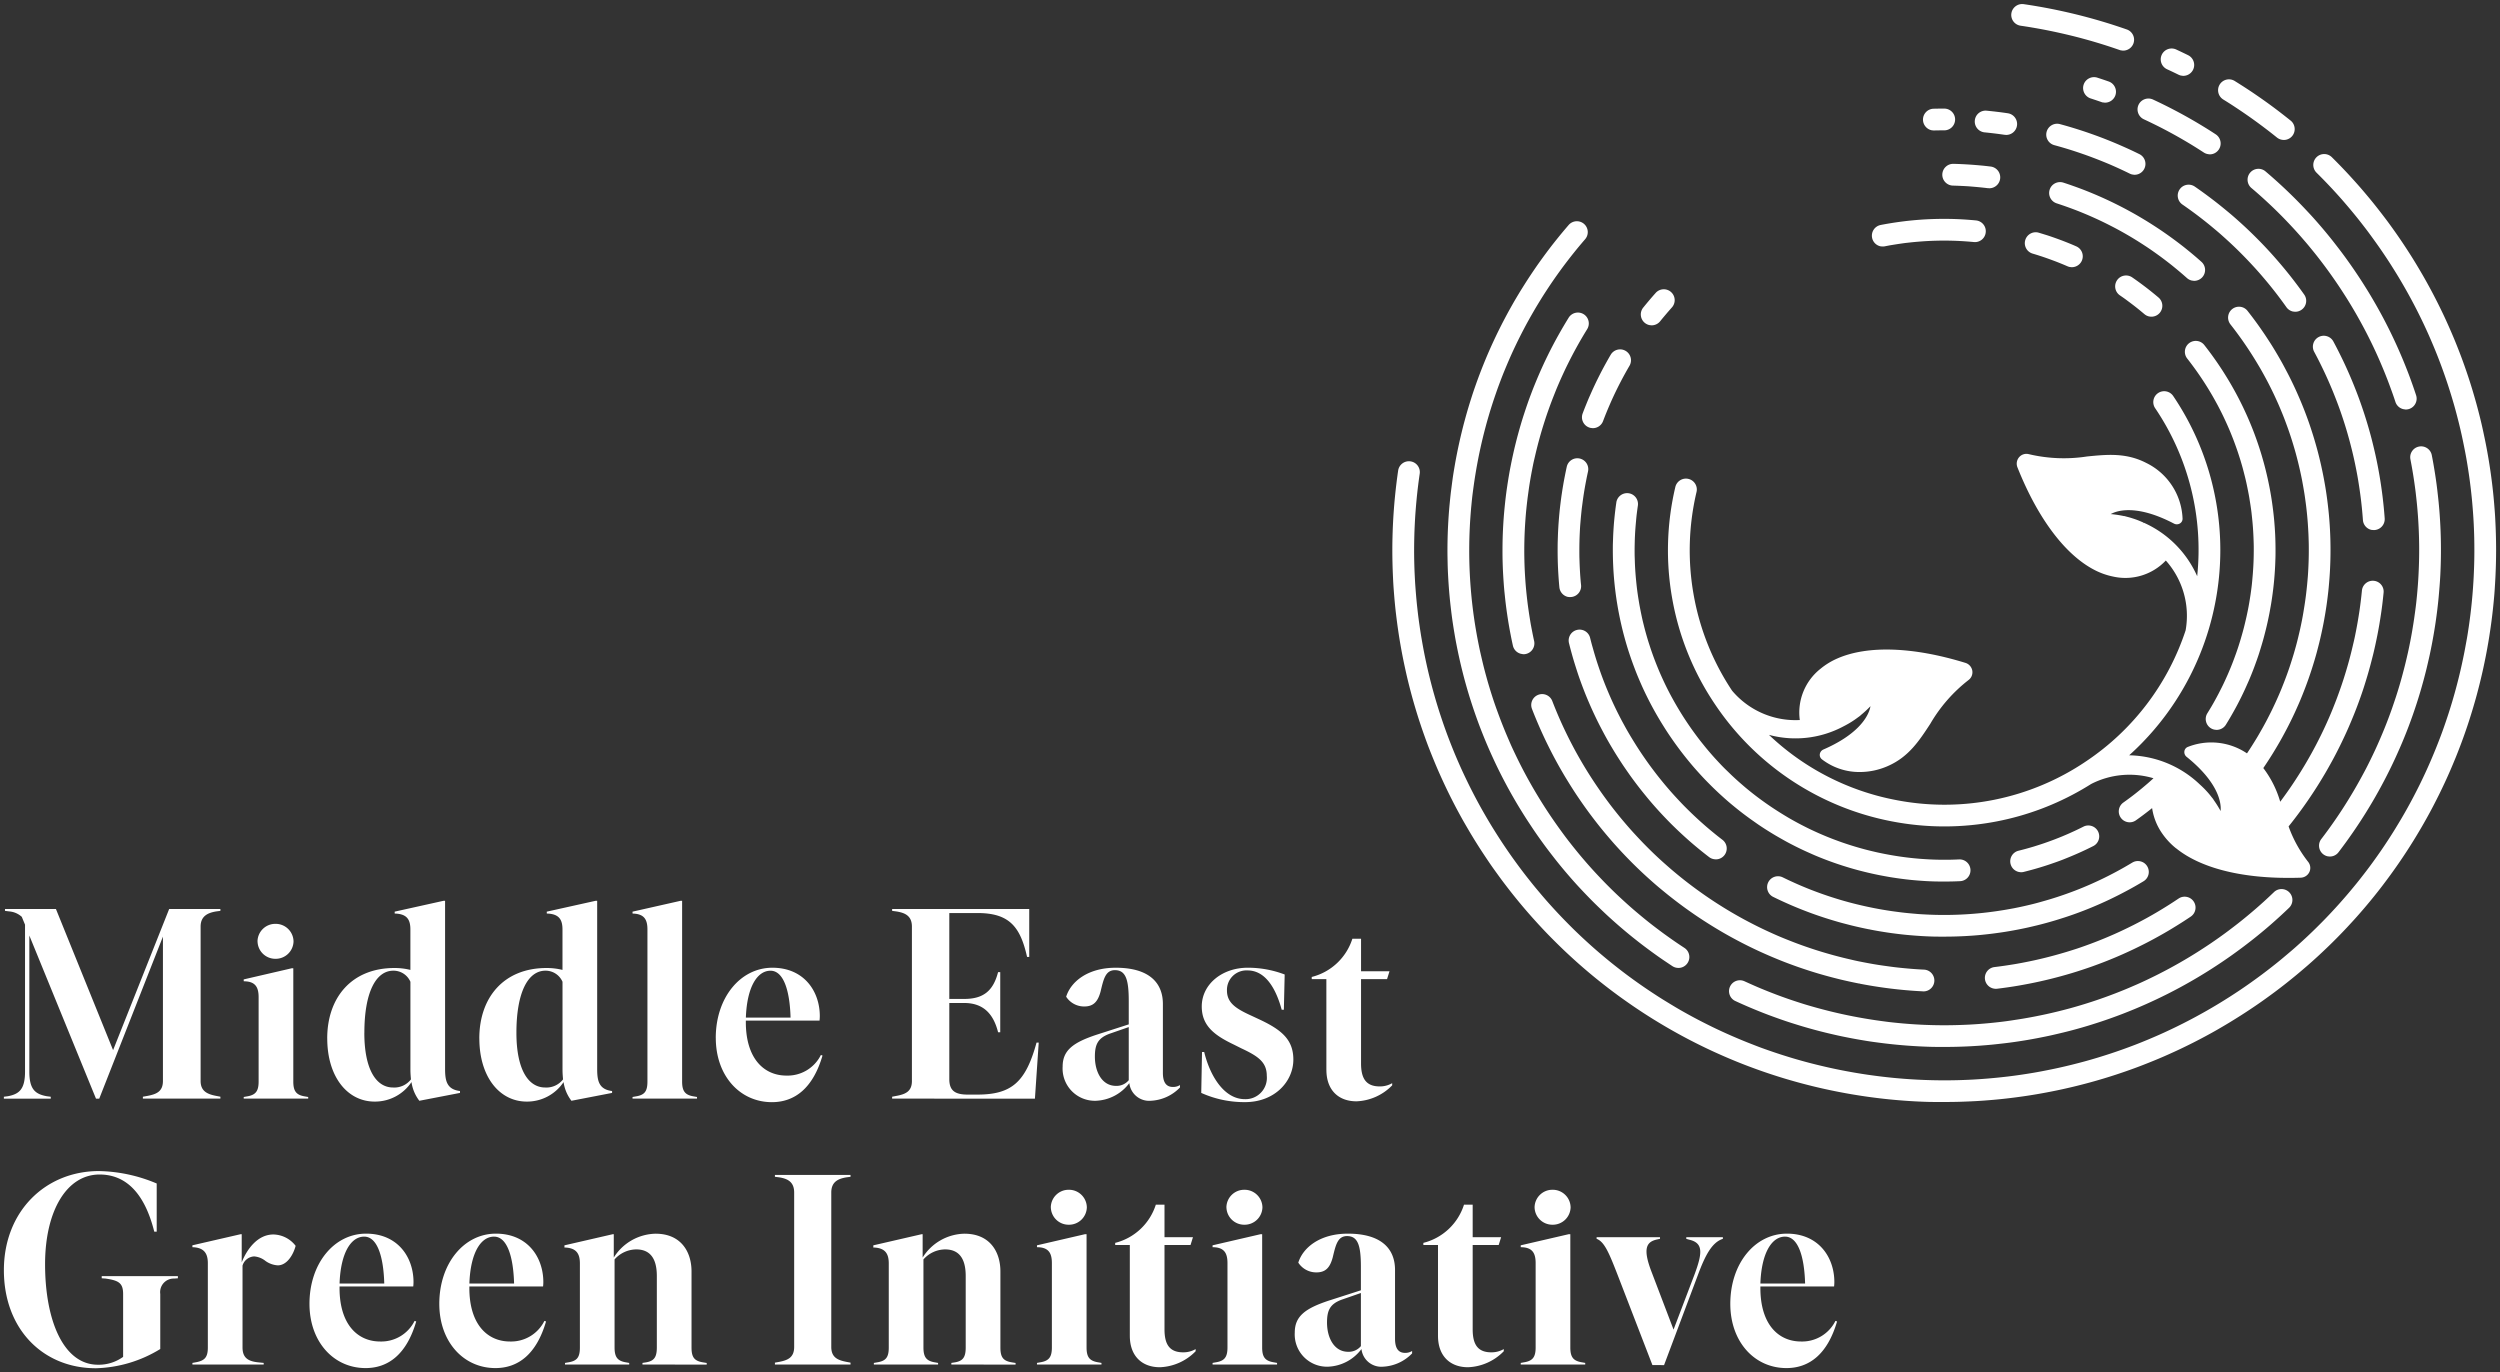 <svg xmlns="http://www.w3.org/2000/svg" width="321.657" height="176.552" viewBox="0 0 321.657 176.552">
  <rect x="0" y="0" width="321.657" height="176.552" fill="#333333" stroke="none"/>
  <path id="Path_20513" data-name="Path 20513" d="M-3159.344-539.244c0-7.6,5.37-12.76,12.237-12.76a19.957,19.957,0,0,1,7.425,1.6v6.2h-.313c-1.36-5.439-4.01-7.356-7.042-7.356-4.219,0-7.007,4.671-7.007,11.539,0,7.25,2.371,12.934,6.8,12.934a5.357,5.357,0,0,0,3.241-1.01v-8.089c0-1.43-.591-1.743-2.266-1.987l-.488-.034v-.279h9.8v.279l-.488.034a1.747,1.747,0,0,0-1.779,1.987v7.078a16.656,16.656,0,0,1-8.263,2.475C-3154.324-526.624-3159.344-531.68-3159.344-539.244Zm222.126,4.323c0-5.195,3.172-9.031,7.287-9.031,4.044,0,6.1,3,6.1,6.242a5.091,5.091,0,0,1-.035.557h-9.482v.211c0,4.636,2.3,6.867,5.23,6.867a4.787,4.787,0,0,0,4.427-2.651l.209.071c-1.219,4.183-3.555,6-6.518,6C-2934.114-526.659-2937.218-530.041-2937.218-534.921Zm3.87-2.615h5.753c-.1-3.59-.941-6.031-2.58-6.031C-2931.882-543.568-2933.208-541.475-2933.348-537.537Zm-169.974,2.615c0-5.195,3.172-9.031,7.285-9.031,4.045,0,6.1,3,6.1,6.242a5.091,5.091,0,0,1-.035.557h-9.483v.211c0,4.636,2.3,6.867,5.23,6.867a4.786,4.786,0,0,0,4.427-2.651l.21.071c-1.22,4.183-3.557,6-6.52,6C-3100.219-526.659-3103.322-530.041-3103.322-534.921Zm3.869-2.615h5.753c-.1-3.59-.942-6.031-2.579-6.031C-3097.988-543.568-3099.313-541.475-3099.452-537.537Zm-20.573,2.615c0-5.195,3.173-9.031,7.286-9.031,4.045,0,6.1,3,6.1,6.242a5.126,5.126,0,0,1-.035.557h-9.482v.211c0,4.636,2.3,6.867,5.229,6.867a4.786,4.786,0,0,0,4.427-2.651l.209.071c-1.219,4.183-3.555,6-6.519,6C-3116.922-526.659-3120.026-530.041-3120.026-534.921Zm3.871-2.615h5.751c-.1-3.59-.941-6.031-2.58-6.031C-3114.691-543.568-3116.016-541.475-3116.155-537.537Zm141.328,6.728v-11.679h-1.883v-.278a7.366,7.366,0,0,0,5.229-4.916h1.116v4.184h3.661l-.315,1.01h-3.346v10.842c0,1.918.627,2.964,2.4,2.964a3.157,3.157,0,0,0,1.6-.418v.278a6.761,6.761,0,0,1-4.6,2.057C-2973.258-526.765-2974.827-528.193-2974.827-530.808Zm-39.651,0v-11.679h-1.883v-.278a7.364,7.364,0,0,0,5.229-4.916h1.116v4.184h3.662l-.315,1.01h-3.347v10.842c0,1.918.628,2.964,2.406,2.964a3.154,3.154,0,0,0,1.6-.418v.278a6.762,6.762,0,0,1-4.6,2.057C-3012.907-526.765-3014.477-528.193-3014.477-530.808Zm29.8,1.709a5.634,5.634,0,0,1-4.323,2.266,4.152,4.152,0,0,1-4.255-4.393c0-2.092,1.327-3.1,4.394-4.114l4.114-1.324v-3c0-2.685-.348-3.974-1.778-3.974-1.22,0-1.463,1.15-1.849,2.754-.349,1.29-.905,1.918-2.091,1.918a2.746,2.746,0,0,1-2.336-1.255c.593-1.917,2.754-3.73,6.38-3.73,4.149,0,6.067,1.813,6.067,4.673v8.854c0,1.046.312,1.813,1.289,1.813a1.656,1.656,0,0,0,.907-.244v.313a5.579,5.579,0,0,1-3.766,1.709A2.563,2.563,0,0,1-2984.673-529.1Zm-2.475-6.38c-1.571.558-1.953,1.4-1.953,2.965,0,1.95.907,3.764,2.72,3.764a2.031,2.031,0,0,0,1.638-.732v-6.833Zm39.913,8.437-4.427-11.47c-1.15-2.963-1.743-4.393-2.754-4.775v-.21h8.159v.21l-.455.1c-1.29.314-1.777,1.15-.662,4.08l2.858,7.5,2.72-7.147c1.011-2.754,1.115-4.009-.733-4.428l-.348-.1v-.21h4.706v.21c-1.429.452-2.3,2.2-3.207,4.636l-4.359,11.609Zm-16.942-.069v-.209l.384-.07c1.116-.175,1.534-.626,1.534-1.917V-540.15c0-1.255-.383-2.057-1.918-2.057v-.244l6.171-1.43h.209v14.574c0,1.291.418,1.742,1.535,1.917l.383.07v.209Zm-39.648,0v-.209l.383-.07c1.116-.175,1.534-.626,1.534-1.917V-540.15c0-1.255-.383-2.057-1.918-2.057v-.244l6.171-1.43h.209v14.574c0,1.291.418,1.742,1.534,1.917l.383.07v.209Zm-22.594,0v-.209l.384-.07c1.116-.175,1.534-.626,1.534-1.917V-540.15c0-1.255-.383-2.057-1.918-2.057v-.244l6.171-1.43h.209v14.574c0,1.291.418,1.742,1.535,1.917l.383.07v.209Zm-11.016,0v-.209l.454-.07c1.01-.175,1.393-.626,1.393-1.917v-9.2c0-2.162-.8-3.417-2.649-3.417a3.77,3.77,0,0,0-2.789,1.29v11.331c0,1.291.419,1.742,1.5,1.917l.383.07v.209h-8.263v-.209l.385-.07c1.15-.175,1.533-.626,1.533-1.917v-10.808c0-1.22-.418-2.021-1.986-2.057v-.279l6.206-1.43h.139v3a6.5,6.5,0,0,1,5.368-3.068c3.347,0,4.637,2.407,4.637,4.846v9.8c0,1.291.385,1.742,1.535,1.917l.417.07v.209Zm-22.7,0v-.244l.558-.1c1.046-.209,1.918-.523,1.918-1.918v-19.871c0-1.395-.872-1.778-1.918-1.952l-.558-.07v-.244h9.727v.244l-.524.07c-1.046.174-1.952.557-1.952,1.952v19.871c0,1.4.906,1.709,1.952,1.918l.524.1v.244Zm-17.042,0v-.209l.454-.07c1.012-.175,1.394-.626,1.394-1.917v-9.2c0-2.162-.8-3.417-2.649-3.417a3.767,3.767,0,0,0-2.789,1.29v11.331c0,1.291.419,1.742,1.5,1.917l.384.07v.209h-8.262v-.209l.384-.07c1.15-.175,1.533-.626,1.533-1.917v-10.808c0-1.22-.418-2.021-1.987-2.057v-.279l6.206-1.43h.14v3a6.506,6.506,0,0,1,5.369-3.068c3.345,0,4.635,2.407,4.635,4.846v9.8c0,1.291.384,1.742,1.533,1.917l.42.07v.209Zm-57.905,0v-.209l.384-.07c1.185-.209,1.6-.627,1.6-1.918v-10.842c0-1.22-.453-2.021-1.987-2.057v-.245l6.206-1.429h.139v3.626c.628-1.6,1.987-3.59,4.079-3.59a3.7,3.7,0,0,1,2.859,1.463c-.279,1.081-1.081,2.51-2.3,2.51a3.05,3.05,0,0,1-1.568-.557,2.666,2.666,0,0,0-1.465-.593,1.647,1.647,0,0,0-1.5,1.184v10.529c0,1.291.663,1.778,2.022,1.918l.7.07v.209Zm172.686-20.22a2.291,2.291,0,0,1,2.3-2.266,2.3,2.3,0,0,1,2.336,2.266,2.294,2.294,0,0,1-2.336,2.231A2.285,2.285,0,0,1-2962.4-547.332Zm-39.65,0a2.292,2.292,0,0,1,2.3-2.266,2.3,2.3,0,0,1,2.336,2.266,2.294,2.294,0,0,1-2.336,2.231A2.286,2.286,0,0,1-3002.047-547.332Zm-22.593,0a2.291,2.291,0,0,1,2.3-2.266,2.3,2.3,0,0,1,2.336,2.266,2.294,2.294,0,0,1-2.336,2.231A2.285,2.285,0,0,1-3024.64-547.332Zm19.355-14.726.1-5.265h.28c.733,3.034,2.545,6.067,5.229,6.067a2.739,2.739,0,0,0,2.824-3c0-1.744-1.08-2.511-3.242-3.523l-.977-.488c-2.474-1.185-4.148-2.4-4.148-4.915,0-2.825,2.58-4.986,5.927-4.986a13.357,13.357,0,0,1,4.742.872l-.105,4.532h-.278c-.662-2.441-1.953-5.055-4.393-5.055a2.508,2.508,0,0,0-2.65,2.579c0,1.6,1.15,2.336,3.137,3.242l1.046.488c2.824,1.326,4.359,2.581,4.359,5.161,0,2.824-2.406,5.474-6.206,5.474A13.47,13.47,0,0,1-3005.285-562.058Zm-62.464-7.077c0-5.195,3.173-9.031,7.287-9.031,4.044,0,6.1,3,6.1,6.241a5.234,5.234,0,0,1-.034.558h-9.483v.21c0,4.637,2.3,6.868,5.23,6.868a4.786,4.786,0,0,0,4.427-2.651l.209.071c-1.219,4.182-3.556,6-6.519,6C-3064.645-560.873-3067.748-564.254-3067.748-569.135Zm3.87-2.615h5.753c-.1-3.591-.941-6.031-2.58-6.031C-3062.414-577.781-3063.739-575.69-3063.878-571.75Zm152.451,10.855c-.568-.013-1.146-.035-1.718-.063s-1.138-.064-1.7-.105-1.141-.09-1.708-.146-1.132-.117-1.7-.187-1.137-.146-1.69-.227-1.124-.172-1.687-.267-1.121-.2-1.683-.309-1.118-.225-1.668-.346-1.119-.252-1.671-.389-1.11-.279-1.656-.428-1.1-.305-1.654-.469-1.088-.331-1.628-.506-1.089-.36-1.612-.543-1.08-.386-1.622-.59-1.067-.41-1.588-.622-1.059-.436-1.572-.661-1.051-.464-1.561-.7-1.036-.488-1.542-.738-1.028-.514-1.53-.777-1.01-.537-1.509-.814-.995-.559-1.487-.848-.985-.586-1.462-.881-.969-.608-1.445-.919c-.5-.328-1-.661-1.477-.992s-.971-.678-1.448-1.024-.961-.707-1.427-1.064-.941-.731-1.393-1.094-.919-.749-1.367-1.13-.9-.771-1.342-1.168-.883-.8-1.31-1.2-.856-.815-1.28-1.234-.845-.843-1.244-1.257-.821-.864-1.219-1.3-.794-.878-1.181-1.322-.774-.9-1.149-1.354-.749-.916-1.116-1.384-.728-.938-1.074-1.4-.7-.956-1.05-1.442-.677-.967-1-1.45-.654-.984-.97-1.48-.63-1-.936-1.508-.6-1.015-.9-1.533-.582-1.037-.86-1.55-.554-1.047-.823-1.579-.526-1.057-.779-1.591-.5-1.074-.74-1.609-.474-1.087-.7-1.634-.448-1.1-.66-1.643-.418-1.112-.617-1.669-.393-1.126-.576-1.679-.363-1.129-.532-1.693-.333-1.131-.491-1.709-.305-1.145-.447-1.717-.276-1.156-.4-1.723-.249-1.157-.363-1.745c-.109-.559-.212-1.128-.308-1.687s-.184-1.131-.265-1.689-.156-1.129-.226-1.7-.131-1.132-.184-1.688c-.056-.577-.1-1.152-.143-1.707s-.076-1.14-.1-1.707-.047-1.147-.06-1.711-.021-1.144-.021-1.712.008-1.136.023-1.714.036-1.143.063-1.707.064-1.145.105-1.714.09-1.136.146-1.7.117-1.132.186-1.7.144-1.131.227-1.691a1.4,1.4,0,0,1,1.589-1.183,1.392,1.392,0,0,1,.922.549,1.4,1.4,0,0,1,.263,1.039c-.079.538-.153,1.084-.219,1.625s-.126,1.092-.178,1.63-.1,1.091-.14,1.633-.074,1.1-.1,1.643-.048,1.1-.061,1.641-.021,1.11-.022,1.647.006,1.1.019,1.644.032,1.094.06,1.642.058,1.1.1,1.642.084,1.084.138,1.64c.051.534.112,1.078.176,1.62s.14,1.1.218,1.634.163,1.084.256,1.623.191,1.085.294,1.622c.11.565.228,1.13.348,1.677s.25,1.1.387,1.655.28,1.106.429,1.649.311,1.109.472,1.643.334,1.088.512,1.625.36,1.076.552,1.614.391,1.074.594,1.6.415,1.055.631,1.579.445,1.052.674,1.569.466,1.032.711,1.544.494,1.028.749,1.529.524,1.021.79,1.516.544,1,.825,1.49.574.992.863,1.471.6.975.9,1.448.617.957.932,1.424.636.934.963,1.394.671.932,1.009,1.386.68.9,1.033,1.346.713.9,1.072,1.329.731.873,1.1,1.3.754.855,1.135,1.271.776.837,1.171,1.247.785.805,1.193,1.211.82.8,1.229,1.183.833.772,1.258,1.152.859.758,1.288,1.12.872.732,1.313,1.086.883.7,1.338,1.051.909.686,1.369,1.021.927.664,1.392.984.936.637,1.419.951c.457.3.924.6,1.389.883s.932.569,1.4.848.952.55,1.427.814.968.529,1.451.782.977.5,1.47.746.984.478,1.48.707.994.453,1.5.671,1,.428,1.51.635,1.013.4,1.525.6,1.044.388,1.559.568,1.023.351,1.547.52,1.045.331,1.563.486,1.066.309,1.589.451,1.06.281,1.592.41,1.07.256,1.605.374c1.058.233,2.142.445,3.22.629.54.092,1.085.179,1.621.257s1.078.15,1.623.217,1.1.128,1.635.181,1.1.1,1.641.14,1.1.074,1.637.1,1.1.048,1.651.061c.563.014,1.14.023,1.717.021.528,0,1.054-.006,1.566-.018.537-.013,1.087-.033,1.636-.059s1.092-.059,1.642-.1c.535-.039,1.083-.085,1.632-.138s1.1-.112,1.637-.176,1.094-.139,1.635-.218,1.077-.163,1.616-.254,1.089-.193,1.623-.3c.556-.107,1.119-.224,1.67-.346s1.11-.252,1.661-.389,1.108-.281,1.651-.428,1.1-.31,1.64-.472,1.087-.336,1.624-.511,1.084-.364,1.616-.553,1.069-.389,1.594-.59,1.063-.418,1.583-.635,1.052-.444,1.568-.672,1.039-.471,1.553-.715,1.027-.495,1.527-.749,1.011-.519,1.51-.788,1.008-.551,1.494-.827.979-.567,1.466-.86.979-.6,1.451-.9.955-.617,1.424-.932.944-.645,1.4-.97.919-.661,1.374-1,.913-.692,1.357-1.041.885-.7,1.322-1.067.873-.732,1.3-1.1.856-.756,1.274-1.138.829-.769,1.239-1.164.817-.8,1.214-1.2.8-.819,1.182-1.228.775-.834,1.151-1.257.75-.85,1.117-1.283.74-.883,1.094-1.321.7-.886,1.05-1.338.686-.906,1.021-1.367.662-.925.986-1.393.641-.943.949-1.417.6-.926.882-1.389.575-.94.849-1.408.551-.951.814-1.427.523-.958.776-1.441.508-.987.748-1.471.48-.989.71-1.486.456-1,.672-1.5.431-1.01.636-1.516.406-1.018.6-1.526.381-1.025.56-1.539.361-1.051.528-1.569.326-1.028.482-1.554.307-1.055.45-1.586.281-1.062.411-1.593.255-1.063.372-1.6.23-1.07.335-1.61.2-1.081.3-1.621.177-1.077.258-1.615.152-1.094.219-1.633.127-1.1.179-1.635.1-1.077.139-1.633.075-1.1.1-1.642.047-1.088.061-1.636.021-1.1.021-1.646-.006-1.107-.018-1.645-.033-1.107-.059-1.648-.059-1.094-.1-1.64-.085-1.093-.138-1.641c-.051-.521-.11-1.066-.177-1.618s-.138-1.094-.218-1.634-.164-1.084-.256-1.625-.193-1.094-.3-1.624c-.11-.562-.227-1.125-.346-1.672s-.253-1.114-.388-1.66-.28-1.1-.428-1.647-.309-1.1-.472-1.639-.335-1.087-.511-1.625-.364-1.083-.554-1.618-.388-1.065-.593-1.6-.418-1.068-.635-1.587-.442-1.047-.67-1.563-.466-1.031-.708-1.542-.493-1.021-.748-1.526-.524-1.018-.791-1.516-.551-1.008-.828-1.494-.575-.994-.864-1.473-.6-.973-.9-1.449-.616-.953-.931-1.421-.642-.941-.97-1.4-.661-.92-1-1.379-.684-.9-1.034-1.349-.71-.892-1.071-1.328-.733-.875-1.1-1.3-.756-.858-1.135-1.273-.78-.84-1.171-1.247-.787-.806-1.194-1.209a1.4,1.4,0,0,1-.012-1.981,1.4,1.4,0,0,1,1.981-.012c.424.418.841.842,1.243,1.259s.818.859,1.219,1.3.793.877,1.183,1.324.769.9,1.147,1.353.75.918,1.114,1.382.727.935,1.077,1.4.708.96,1.044,1.434.68.971,1.008,1.459.653.985.969,1.479.631,1,.935,1.508.606,1.016.9,1.533.578,1.03.861,1.556.555,1.049.823,1.579.528,1.061.78,1.589.5,1.072.737,1.606.474,1.085.7,1.627.446,1.1.661,1.652.42,1.112.616,1.661.393,1.125.578,1.685.364,1.13.532,1.693.334,1.137.49,1.707.305,1.144.447,1.714.276,1.15.4,1.729.248,1.156.361,1.74c.108.552.211,1.121.308,1.691s.185,1.13.267,1.691.156,1.134.226,1.7.131,1.143.183,1.686c.055.57.1,1.146.144,1.707s.075,1.143.1,1.708.049,1.139.06,1.715c.014.561.021,1.138.021,1.714s-.009,1.144-.023,1.713-.036,1.145-.063,1.7-.063,1.136-.1,1.709-.091,1.151-.146,1.7c-.055.563-.118,1.136-.187,1.7s-.145,1.131-.229,1.7-.17,1.126-.265,1.681-.2,1.13-.309,1.687-.228,1.127-.348,1.676-.253,1.115-.387,1.662-.28,1.11-.427,1.659-.309,1.108-.47,1.651-.332,1.092-.5,1.618-.359,1.088-.549,1.632-.384,1.076-.583,1.6-.409,1.066-.623,1.592-.437,1.057-.662,1.578-.462,1.046-.7,1.562-.488,1.037-.74,1.547-.51,1.018-.777,1.531-.535,1.01-.808,1.5-.561,1-.848,1.485-.581.979-.883,1.467-.607.966-.918,1.444c-.322.494-.655.99-.99,1.474s-.68.977-1.026,1.451-.706.958-1.061,1.424-.728.939-1.094,1.393-.75.92-1.138,1.376-.774.9-1.164,1.337-.8.879-1.2,1.308-.814.857-1.232,1.28-.837.839-1.264,1.247-.861.82-1.291,1.213-.881.8-1.327,1.184-.9.773-1.352,1.147-.92.752-1.376,1.112-.938.728-1.413,1.084-.954.7-1.43,1.041-.969.678-1.46,1.008-.986.655-1.481.97-1,.629-1.509.938-1.022.608-1.528.9-1.026.577-1.554.861-1.049.555-1.571.819-1.058.526-1.59.78-1.08.5-1.62.743-1.084.474-1.631.7-1.1.446-1.649.66-1.107.419-1.66.616-1.119.391-1.684.577-1.128.363-1.69.532-1.134.333-1.707.49-1.143.305-1.718.447-1.157.278-1.73.405-1.16.247-1.739.36c-.554.109-1.123.212-1.689.309s-1.128.185-1.683.265-1.135.158-1.7.226-1.134.13-1.705.185-1.142.1-1.7.142c-.574.042-1.148.076-1.711.1s-1.144.049-1.7.062-1.141.019-1.721.019S-2910.87-560.881-2911.427-560.9Zm-186.743-8.17c0-5.3,3.172-9.065,8.646-9.065a8.324,8.324,0,0,1,2.056.245v-5.195c0-1.255-.418-2.022-2.021-2.057v-.245l6.275-1.394h.209v21.614c0,1.534.21,2.65,1.918,2.859v.244l-5.23,1.011a5.105,5.105,0,0,1-1.011-2.406,5.637,5.637,0,0,1-4.742,2.51C-3095.591-560.943-3098.17-564.15-3098.17-569.065Zm4.774-.733c0,4.741,1.534,7.042,3.7,7.042a2.7,2.7,0,0,0,2.3-1.046c-.034-.383-.069-.8-.069-1.255v-11.3a2.369,2.369,0,0,0-2.2-1.429C-3091.929-577.781-3093.4-574.958-3093.4-569.8Zm-24.343.733c0-5.3,3.172-9.065,8.646-9.065a8.32,8.32,0,0,1,2.056.245v-5.195c0-1.255-.418-2.022-2.021-2.057v-.245l6.275-1.394h.209v21.614c0,1.534.209,2.65,1.919,2.859v.244l-5.23,1.011a5.115,5.115,0,0,1-1.011-2.406,5.637,5.637,0,0,1-4.742,2.51C-3115.159-560.943-3117.739-564.15-3117.739-569.065Zm4.775-.733c0,4.741,1.534,7.042,3.7,7.042a2.7,2.7,0,0,0,2.3-1.046c-.035-.383-.07-.8-.07-1.255v-11.3a2.368,2.368,0,0,0-2.2-1.429C-3111.5-577.781-3112.963-574.958-3112.963-569.8Zm123.779,4.776V-576.7h-1.883v-.278a7.366,7.366,0,0,0,5.229-4.916h1.116v4.184h3.661l-.315,1.01h-3.346v10.842c0,1.918.628,2.964,2.406,2.964a3.154,3.154,0,0,0,1.6-.418v.278a6.76,6.76,0,0,1-4.6,2.057C-2987.615-560.978-2989.185-562.406-2989.185-565.022Zm-25.356,1.708a5.633,5.633,0,0,1-4.324,2.266,4.15,4.15,0,0,1-4.252-4.392c0-2.093,1.325-3.1,4.392-4.114l4.114-1.325v-3c0-2.684-.348-3.974-1.777-3.974-1.22,0-1.464,1.15-1.848,2.754-.349,1.289-.907,1.918-2.092,1.918a2.748,2.748,0,0,1-2.336-1.255c.593-1.918,2.754-3.73,6.38-3.73,4.149,0,6.066,1.813,6.066,4.672v8.855c0,1.046.313,1.813,1.291,1.813a1.643,1.643,0,0,0,.905-.245v.314a5.572,5.572,0,0,1-3.765,1.708A2.563,2.563,0,0,1-3014.541-563.314Zm-2.476-6.38c-1.569.559-1.952,1.4-1.952,2.965,0,1.951.907,3.764,2.719,3.764a2.027,2.027,0,0,0,1.639-.732v-6.833Zm-28.039,8.368v-.245l.523-.1c1.116-.21,2.022-.523,2.022-1.917v-19.872c0-1.4-.906-1.778-2.022-1.953l-.523-.069v-.244h17.64v6.171h-.278c-.871-3.905-2.3-5.648-6.38-5.648h-3.626v11.051h1.918c2.44,0,3.73-1.011,4.358-3.452h.278v7.74h-.278c-.627-2.51-2.022-3.766-4.358-3.766h-1.918v9.8c0,1.5.767,1.986,2.371,1.986h1.219c4.428,0,6.241-1.6,7.635-6.693h.28l-.489,7.217Zm-33.4,0v-.21l.383-.068c1.151-.176,1.534-.628,1.534-1.918v-19.559c0-1.255-.383-2.021-1.918-2.056v-.245l6.171-1.393h.209v23.253c0,1.29.418,1.742,1.533,1.918l.384.068v.21Zm-50.026,0v-.21l.383-.068c1.116-.176,1.534-.628,1.534-1.918v-10.842c0-1.256-.383-2.058-1.918-2.058v-.243l6.17-1.43h.21v14.574c0,1.29.418,1.742,1.533,1.918l.384.068v.21Zm-12.975,0v-.244l.558-.1c1.117-.21,2.022-.523,2.022-1.917v-18.581l-8.194,20.847h-.418l-8.576-20.987v17.5c0,2.266.732,2.894,2.231,3.173l.524.069v.244h-6.032v-.244l.523-.069c1.464-.279,2.2-.907,2.2-3.173v-18.895l-.417-1.011a2.72,2.72,0,0,0-1.639-.7l-.523-.069v-.244h6.554l7.356,18.164,7.216-18.164h6.59v.244l-.523.069c-1.08.175-2.022.593-2.022,1.953v19.872c0,1.359.942,1.707,2.022,1.917l.523.1v.244Zm230.207-6.66c-.51-.013-1.03-.032-1.545-.058s-1.022-.057-1.532-.094-1.031-.082-1.538-.131-1.021-.105-1.531-.167-1.023-.131-1.524-.2-1.014-.157-1.519-.242-1.011-.178-1.516-.277-1.01-.2-1.507-.312-1.009-.229-1.5-.35-1-.251-1.491-.385-.992-.275-1.487-.423-.983-.3-1.466-.454-.979-.322-1.453-.49-.966-.344-1.456-.528-.96-.371-1.43-.562-.951-.391-1.417-.594-.946-.417-1.405-.63a1.4,1.4,0,0,1-.681-1.86,1.4,1.4,0,0,1,1.86-.681c.438.2.889.4,1.341.6s.9.383,1.354.568.909.362,1.367.536.936.347,1.392.507.922.315,1.389.467.933.3,1.4.435.951.275,1.422.4.953.252,1.427.368.958.229,1.438.335c.941.208,1.94.4,2.891.564.483.083.974.16,1.455.231s.97.136,1.458.2.978.113,1.463.161.98.089,1.469.125.982.066,1.467.09.987.041,1.477.054c.962.025,1.97.026,2.939,0,.486-.011.979-.029,1.466-.051s.978-.052,1.471-.088c.478-.035.97-.076,1.462-.123s.985-.1,1.467-.158.98-.124,1.463-.2.966-.146,1.451-.229.977-.172,1.455-.265c.5-.1,1-.2,1.5-.311s.994-.225,1.49-.348.992-.251,1.478-.383.985-.277,1.469-.422.973-.3,1.455-.458.972-.326,1.445-.495.958-.349,1.429-.53.951-.373,1.417-.566.941-.4,1.4-.6.931-.42,1.391-.639.918-.443,1.368-.671.907-.465,1.354-.706.9-.491,1.338-.741.879-.509,1.316-.772.876-.536,1.3-.808.857-.554,1.279-.837.847-.579,1.259-.871.826-.593,1.233-.9.819-.62,1.217-.933.795-.634,1.185-.958.785-.657,1.165-.988.767-.675,1.141-1.018.743-.691,1.111-1.043a1.4,1.4,0,0,1,1.98.037,1.4,1.4,0,0,1-.037,1.982c-.383.369-.775.735-1.162,1.09s-.794.717-1.193,1.066-.808.695-1.218,1.033-.827.677-1.241,1-.843.654-1.272.974-.859.634-1.289.94-.873.611-1.317.909-.889.59-1.336.876-.9.566-1.359.843-.92.548-1.377.808-.927.521-1.4.775-.943.5-1.415.738-.953.473-1.431.7-.972.454-1.455.668-.977.427-1.468.63-.984.4-1.481.593-1,.376-1.495.554-1,.351-1.513.518-1.016.327-1.522.48-1.022.3-1.535.441-1.029.275-1.547.4-1.041.249-1.557.365-1.042.221-1.565.323c-.5.1-1.012.191-1.521.279s-1.017.165-1.516.238-1.021.142-1.53.2-1.021.116-1.534.167-1.029.091-1.529.129c-.517.037-1.034.068-1.54.092s-1.025.042-1.533.054c-.479.012-.969.017-1.459.017C-2910.17-567.969-2910.722-567.974-2911.253-567.986Zm-1.2-7.143c-.448-.023-.906-.05-1.362-.084s-.915-.073-1.366-.117-.905-.094-1.361-.15-.91-.116-1.357-.182-.907-.138-1.353-.214-.9-.159-1.35-.247l.017-.154h0l-.03.151c-.443-.086-.89-.179-1.329-.276s-.9-.2-1.338-.31-.891-.226-1.327-.344-.877-.242-1.321-.374-.872-.265-1.3-.405-.87-.286-1.293-.435-.859-.308-1.291-.47-.858-.33-1.271-.5-.843-.347-1.259-.529-.84-.369-1.248-.559-.829-.39-1.232-.589-.819-.41-1.221-.621-.807-.428-1.208-.65-.8-.448-1.189-.678-.789-.469-1.173-.708-.777-.487-1.159-.736c-.4-.261-.8-.527-1.181-.792s-.782-.546-1.161-.822-.765-.563-1.138-.85-.751-.582-1.115-.876-.736-.6-1.094-.9-.716-.617-1.07-.932-.707-.638-1.048-.958-.685-.652-1.022-.984-.674-.675-.993-1.006-.654-.688-.973-1.037-.638-.7-.945-1.057-.618-.719-.92-1.084-.6-.733-.893-1.106-.582-.752-.863-1.126-.567-.77-.841-1.155-.544-.78-.806-1.166-.525-.792-.78-1.193-.5-.8-.75-1.209-.484-.814-.72-1.226-.465-.828-.689-1.244-.444-.839-.656-1.26-.422-.845-.625-1.273-.4-.858-.591-1.286-.378-.867-.559-1.3-.359-.878-.527-1.317a1.39,1.39,0,0,1,.026-1.071,1.394,1.394,0,0,1,.777-.739,1.383,1.383,0,0,1,1.073.027,1.394,1.394,0,0,1,.739.777c.16.415.328.836.5,1.25s.351.833.532,1.24.369.817.562,1.221.392.814.593,1.211.412.8.625,1.2.433.792.655,1.183.455.785.684,1.166.475.775.714,1.15.493.762.744,1.133.506.743.767,1.112.528.735.8,1.1.541.717.821,1.071.564.709.849,1.053.581.691.874,1.029.594.674.9,1.005.613.662.925.986.621.636.944.957.645.63.97.934.659.611,1,.911.678.6,1.017.886.689.577,1.039.859.7.558,1.06.832.719.544,1.083.807.732.526,1.1.78.742.506,1.123.754c.363.238.734.472,1.1.7s.742.454,1.115.673.754.435,1.129.644.768.419,1.149.617.774.4,1.16.59.777.377,1.172.559.788.36,1.184.532.8.342,1.2.5.8.32,1.208.473.823.306,1.227.446.817.281,1.229.414.828.263,1.24.384.843.245,1.256.357.838.221,1.262.326.845.2,1.272.3.844.181,1.264.263.868.164,1.3.238.858.141,1.288.2.859.122,1.289.175.869.1,1.3.141.866.08,1.3.112.868.059,1.3.079a1.389,1.389,0,0,1,.969.458,1.4,1.4,0,0,1,.362,1.01,1.394,1.394,0,0,1-.459.969,1.386,1.386,0,0,1-.939.363Zm9.122-.356a1.4,1.4,0,0,1-1.121-1.207,1.4,1.4,0,0,1,1.222-1.559c.428-.052.863-.11,1.292-.172s.861-.13,1.285-.2.861-.152,1.286-.235c.443-.086.888-.178,1.323-.274s.878-.2,1.317-.309.873-.221,1.306-.34.867-.243,1.3-.372.859-.265,1.285-.4.856-.287,1.275-.437.847-.308,1.263-.469.843-.331,1.25-.5.829-.35,1.239-.531.823-.373,1.227-.565.81-.391,1.21-.592.8-.413,1.2-.625.792-.432,1.183-.654.779-.451,1.163-.684.777-.475,1.152-.715.759-.49,1.134-.742a1.38,1.38,0,0,1,1.05-.212,1.384,1.384,0,0,1,.894.593,1.39,1.39,0,0,1,.212,1.05,1.387,1.387,0,0,1-.593.894c-.392.265-.793.527-1.191.78s-.8.5-1.21.751-.818.488-1.225.719-.83.466-1.244.689-.838.445-1.259.656-.848.423-1.272.624-.859.4-1.292.594-.869.38-1.3.559-.872.356-1.316.526-.887.334-1.328.493-.9.312-1.344.459-.9.292-1.354.427-.909.268-1.365.391-.915.245-1.373.358-.928.222-1.386.324-.924.2-1.392.289c-.445.086-.9.169-1.351.247s-.9.147-1.351.212-.91.126-1.359.18a1.377,1.377,0,0,1-.173.011A1.38,1.38,0,0,1-2903.327-575.485Zm-40.827-2.68h0a1.443,1.443,0,0,1-.5-.2c-.451-.3-.9-.6-1.329-.892s-.876-.613-1.3-.922-.863-.636-1.284-.957-.844-.656-1.254-.985-.828-.676-1.23-1.017-.806-.693-1.206-1.05-.8-.719-1.178-1.079-.77-.733-1.15-1.106-.758-.759-1.12-1.135-.737-.774-1.1-1.167-.714-.791-1.062-1.19-.694-.807-1.033-1.218-.676-.827-1-1.245-.654-.842-.97-1.265-.634-.862-.945-1.3-.613-.877-.9-1.31-.591-.887-.876-1.336-.565-.9-.843-1.357-.544-.916-.809-1.38-.523-.932-.774-1.4-.5-.942-.74-1.418-.473-.95-.7-1.433-.45-.965-.664-1.447-.427-.977-.631-1.469-.4-.987-.592-1.481-.378-1-.556-1.5-.354-1.011-.517-1.511-.327-1.013-.48-1.521-.3-1.024-.442-1.538-.273-1.03-.4-1.544-.249-1.039-.363-1.553-.222-1.041-.326-1.571c-.1-.5-.191-1.008-.277-1.518s-.167-1.019-.24-1.522-.14-1.017-.2-1.53-.118-1.021-.166-1.521-.093-1.029-.129-1.536-.068-1.026-.093-1.537-.043-1.03-.053-1.539-.02-1.027-.019-1.541.007-1.02.02-1.539.032-1.034.057-1.536.058-1.03.094-1.541.082-1.023.132-1.532.1-1.016.167-1.528.13-1.014.2-1.523.157-1.021.242-1.525.179-1.013.278-1.519.205-1.014.314-1.51.228-1.006.349-1.5.252-1,.386-1.493.273-.989.418-1.478.3-.982.457-1.474.322-.975.491-1.455.347-.974.526-1.446.37-.96.563-1.435.393-.955.594-1.417.414-.938.629-1.4.437-.931.664-1.388.459-.917.7-1.376.481-.908.73-1.354.5-.895.762-1.336.528-.888.8-1.322.548-.874.827-1.3c.289-.443.589-.889.89-1.329s.612-.876.924-1.305.634-.861.953-1.281.655-.842.987-1.255.674-.827,1.021-1.236c.139-.164.278-.326.419-.489a1.4,1.4,0,0,1,.958-.481,1.407,1.407,0,0,1,1.018.338,1.4,1.4,0,0,1,.142,1.976c-.135.156-.269.311-.4.467-.332.391-.661.787-.978,1.182s-.635.8-.942,1.2-.614.812-.913,1.224-.595.831-.883,1.248-.575.848-.852,1.272c-.266.406-.532.823-.789,1.241s-.515.841-.762,1.265-.494.854-.73,1.278-.471.862-.7,1.3-.454.881-.668,1.315-.428.884-.635,1.328-.408.9-.6,1.343-.382.9-.568,1.353-.364.915-.536,1.372-.341.918-.5,1.381-.32.93-.469,1.392-.3.945-.437,1.409-.274.941-.4,1.412-.253.954-.369,1.43-.228.952-.333,1.433-.207.96-.3,1.445-.185.973-.266,1.454-.161.972-.232,1.458-.137.975-.2,1.456-.114.981-.161,1.462-.089.979-.124,1.464-.068.985-.091,1.472-.042.975-.055,1.47-.018.993-.019,1.471.005.987.016,1.473.03.981.053,1.471.053.984.088,1.469.077.979.123,1.469.1.968.158,1.454.124.983.194,1.463.147.97.23,1.455.171.975.265,1.452c.1.507.2,1.012.312,1.5s.227.991.347,1.484.251.99.384,1.478.276.987.422,1.47.3.976.457,1.455.324.963.5,1.445.349.958.532,1.432.372.947.565,1.414.4.942.6,1.406.419.925.636,1.382.446.922.671,1.37.468.911.707,1.356.49.895.741,1.336.513.888.774,1.319.536.877.806,1.3.554.858.838,1.279.571.837.865,1.252.6.835.9,1.242.613.812.928,1.211.637.8.959,1.19.658.784.988,1.165.674.765,1.015,1.137.7.752,1.05,1.117.706.724,1.069,1.084.733.715,1.1,1.058.745.69,1.127,1.032.77.678,1.152,1,.781.654,1.177.974.793.632,1.2.94.814.617,1.227.914.829.595,1.247.883.84.571,1.271.852a1.393,1.393,0,0,1,.6.886,1.384,1.384,0,0,1-.2,1.053,1.392,1.392,0,0,1-1.17.636A1.453,1.453,0,0,1-2944.154-578.165Zm-182.553-3.381a2.291,2.291,0,0,1,2.3-2.266,2.3,2.3,0,0,1,2.336,2.266,2.294,2.294,0,0,1-2.336,2.231A2.285,2.285,0,0,1-3126.707-581.547Zm215.8-.626c-.393-.009-.8-.024-1.2-.043s-.8-.045-1.193-.074-.8-.063-1.194-.1-.8-.083-1.192-.131-.8-.1-1.188-.158-.792-.122-1.187-.189-.792-.14-1.184-.217l.018-.154h0l-.029.151c-.385-.075-.779-.156-1.167-.242s-.785-.177-1.172-.273-.78-.2-1.162-.3-.773-.214-1.154-.328-.767-.233-1.143-.355-.76-.25-1.134-.381-.748-.267-1.124-.41-.751-.289-1.114-.437-.742-.305-1.1-.462-.729-.322-1.089-.489-.726-.342-1.08-.516a1.389,1.389,0,0,1-.707-.806,1.389,1.389,0,0,1,.07-1.07,1.4,1.4,0,0,1,.806-.707,1.392,1.392,0,0,1,1.069.071c.333.164.676.328,1.018.485s.686.313,1.028.462.691.294,1.041.437.695.276,1.05.41.712.264,1.062.386.711.245,1.068.36.719.228,1.078.335.726.211,1.09.31.73.193,1.1.283.737.176,1.106.257.739.158,1.1.229q.571.112,1.129.207c.373.064.75.124,1.121.178s.743.1,1.122.15.75.087,1.124.123.751.069,1.128.1.75.049,1.126.068.758.032,1.129.042c.758.019,1.519.02,2.254,0,.373-.009.752-.022,1.127-.04s.752-.041,1.127-.068.745-.059,1.122-.094.754-.077,1.126-.122.748-.094,1.121-.149.743-.112,1.117-.175.751-.132,1.118-.2c.382-.074.77-.155,1.151-.239s.766-.175,1.145-.267.759-.193,1.134-.3.751-.211,1.125-.323.745-.229,1.115-.351.743-.249,1.107-.379.733-.266,1.1-.407.728-.285,1.085-.434.717-.3,1.075-.462.716-.324,1.064-.489.7-.339,1.051-.516.693-.356,1.039-.542.689-.375,1.027-.569.678-.392,1.014-.595a1.391,1.391,0,0,1,1.06-.161,1.391,1.391,0,0,1,.863.636,1.4,1.4,0,0,1-.475,1.924c-.357.215-.718.427-1.074.629s-.724.408-1.089.6-.734.39-1.1.574-.742.37-1.112.547-.749.349-1.13.518-.761.331-1.139.489-.766.311-1.15.46-.776.293-1.162.43-.78.274-1.174.4-.79.253-1.183.372-.8.235-1.193.343-.8.215-1.2.312-.807.194-1.211.284-.815.174-1.219.253c-.388.076-.787.147-1.185.216s-.8.13-1.184.185-.794.111-1.189.158-.794.091-1.192.13-.8.073-1.189.1-.8.052-1.2.07-.8.033-1.194.042-.795.014-1.2.014S-2910.5-582.161-2910.9-582.172Zm.177-7.092c-.34-.007-.685-.02-1.025-.036s-.684-.039-1.022-.064-.684-.054-1.022-.086-.681-.071-1.022-.113-.682-.086-1.021-.137-.682-.1-1.02-.161-.68-.121-1.019-.187-.679-.137-1.013-.211-.673-.152-1.005-.234-.67-.168-1-.257-.665-.184-.988-.281-.658-.2-.981-.305-.652-.214-.973-.327-.644-.229-.962-.35-.642-.247-.953-.373-.633-.26-.944-.4-.626-.277-.935-.419-.617-.292-.924-.442-.613-.308-.913-.464-.606-.321-.9-.488-.6-.337-.892-.508-.589-.35-.882-.532-.585-.365-.871-.553-.6-.394-.888-.6-.584-.407-.87-.616-.572-.419-.854-.636-.562-.435-.836-.658-.55-.447-.818-.675-.538-.463-.8-.7-.526-.475-.781-.716-.515-.489-.764-.737-.5-.5-.746-.754-.491-.514-.727-.775-.478-.527-.709-.792-.461-.537-.688-.813-.449-.549-.67-.831-.437-.562-.65-.849-.426-.576-.632-.867-.412-.589-.612-.885-.4-.6-.588-.9-.382-.607-.565-.911-.366-.616-.542-.923-.349-.623-.516-.933-.336-.633-.493-.945-.317-.635-.469-.954-.3-.643-.443-.966-.283-.651-.419-.975-.268-.66-.392-.985-.25-.662-.369-.995-.234-.669-.344-1-.218-.676-.32-1.013-.2-.682-.293-1.021-.184-.689-.269-1.031-.165-.692-.242-1.039-.149-.7-.217-1.047-.128-.676-.185-1.015-.111-.68-.16-1.016-.094-.681-.135-1.019-.078-.682-.111-1.021-.062-.68-.086-1.022-.045-.682-.06-1.021-.029-.686-.037-1.024-.012-.684-.012-1.023,0-.686.014-1.025.021-.683.038-1.023.038-.684.062-1.023.054-.683.088-1.022.071-.685.112-1.022.087-.68.138-1.021a1.407,1.407,0,0,1,1.589-1.183,1.4,1.4,0,0,1,1.184,1.588c-.047.319-.09.64-.13.956s-.073.636-.1.954-.059.64-.083.956-.043.64-.059.957-.027.638-.034.956-.014.637-.014.956,0,.639.013.956.018.637.033.955.034.639.057.955.05.639.081.955.064.636.1.952.08.637.125.952.1.635.151.951.113.636.173.949.131.653.2.978.148.65.228.972.162.643.25.961.179.639.274.956.2.633.3.944.21.628.32.938.227.623.345.928.242.612.368.92.256.609.391.911.272.6.413.9.288.6.437.892.3.588.461.882.319.583.484.872.335.578.506.862.35.572.528.853.365.563.552.841.379.555.573.829.392.544.59.81.4.534.608.794.418.524.626.776.43.513.644.759.438.5.662.741.45.486.678.724.464.474.7.7.475.463.715.689.485.449.73.668.5.437.747.65.509.426.764.633.519.413.78.613.533.4.8.594.543.389.814.576.552.375.831.556.542.35.813.518.551.336.824.5.556.322.833.476.564.308.845.455.568.292.852.434.576.278.863.411.583.266.874.391.587.251.881.37.591.236.89.348.6.222.9.328.606.208.908.306.61.193.915.284.615.178.926.264.619.164.932.24.627.15.94.22c.639.139,1.279.265,1.9.37.315.055.636.105.952.152s.639.09.955.128.641.075.955.105.639.059.957.081.638.043.956.059.638.028.956.036c.344.008.692.013,1.03.012.291,0,.588,0,.882-.011.319-.008.64-.019.955-.034a1.384,1.384,0,0,1,1.009.362,1.4,1.4,0,0,1,.458.971,1.4,1.4,0,0,1-1.334,1.465c-.337.016-.681.029-1.023.036s-.687.013-1.023.013S-2910.383-589.254-2910.725-589.264Zm30.881-4.255a9.07,9.07,0,0,1-1.771-1.886,7.6,7.6,0,0,1-1.321-3.3l-.361.288c-.28.219-.565.438-.85.651s-.578.426-.868.631a1.378,1.378,0,0,1-.805.259,1.49,1.49,0,0,1-.274-.026,1.391,1.391,0,0,1-.873-.565,1.4,1.4,0,0,1,.332-1.953c.271-.192.543-.391.811-.59s.533-.4.793-.607.521-.415.776-.627.508-.425.76-.643.494-.437.736-.658a10.807,10.807,0,0,0-8.026.741q-.56.353-1.13.683h0A35.214,35.214,0,0,1-2902.894-597a35.46,35.46,0,0,1-6.774.655,35.64,35.64,0,0,1-6.847-.667,35.435,35.435,0,0,1-12.624-5.118,35.327,35.327,0,0,1-10.04-9.916,35.262,35.262,0,0,1-5.529-13.705,35.408,35.408,0,0,1,.417-14.265,1.4,1.4,0,0,1,.626-.87,1.387,1.387,0,0,1,1.059-.173,1.394,1.394,0,0,1,.869.625,1.385,1.385,0,0,1,.173,1.058,32.638,32.638,0,0,0-.385,13.142,32.463,32.463,0,0,0,4.961,12.424,10.656,10.656,0,0,0,8.712,3.774,7.168,7.168,0,0,1,2.637-6.572,9.143,9.143,0,0,1,2.206-1.353c3.892-1.7,9.741-1.5,16.465.572a1.277,1.277,0,0,1,.887,1.012,1.247,1.247,0,0,1-.474,1.187,19.568,19.568,0,0,0-4.936,5.647c-1.439,2.2-2.781,4.256-5.465,5.432a8.967,8.967,0,0,1-3.6.765,7.893,7.893,0,0,1-4.885-1.642.712.712,0,0,1-.263-.647.783.783,0,0,1,.449-.6c4.276-1.859,5.551-3.954,5.928-5.036a3.421,3.421,0,0,0,.144-.543,14.113,14.113,0,0,1-1.275,1.173l.006.008-.115.091c-.041.031-.083.062-.124.093a.486.486,0,0,0-.069.048c-.2.149-.4.292-.6.426-.114.076-.228.15-.345.222-.212.132-.437.26-.684.392l-.256.134a13.093,13.093,0,0,1-9.6,1.1,32.518,32.518,0,0,0,16.254,8.368,32.524,32.524,0,0,0,24.555-4.969,32.492,32.492,0,0,0,12.8-16.845,10.674,10.674,0,0,0-2.548-8.985,7.158,7.158,0,0,1-6.773,2.066,9.116,9.116,0,0,1-2.437-.869c-3.769-1.962-7.278-6.645-9.88-13.185a1.275,1.275,0,0,1,.232-1.324,1.242,1.242,0,0,1,1.222-.375,19.507,19.507,0,0,0,7.5.3c2.616-.26,5.054-.5,7.654.85a8.317,8.317,0,0,1,4.637,7.157.7.7,0,0,1-.34.61.773.773,0,0,1-.748.029c-4.131-2.165-6.561-1.846-7.642-1.462a3.52,3.52,0,0,0-.513.229,13.818,13.818,0,0,1,1.708.258l0-.013.15.036c.051.013.1.026.15.04.029.01.055.017.081.023.239.058.476.126.7.2.129.039.258.082.388.128.245.085.491.183.735.289l.265.113-.049.148h0l.084-.13a13.519,13.519,0,0,1,6.912,6.9,32.495,32.495,0,0,0-5.409-21.618,1.4,1.4,0,0,1,.38-1.944,1.4,1.4,0,0,1,1.945.38,35.32,35.32,0,0,1,5.406,13.036,35.428,35.428,0,0,1-.011,13.621,35.431,35.431,0,0,1-5.119,12.623,35.183,35.183,0,0,1-5.943,6.944,13.535,13.535,0,0,1,9.085,3.747l.238.219c.193.183.382.37.557.559.094.1.184.2.273.3.157.182.313.372.461.568l.052.061c.037.043.069.083.1.125l.094.128-.01.006a13.653,13.653,0,0,1,.916,1.458,3.539,3.539,0,0,0,.005-.561c-.081-1.145-.76-3.5-4.392-6.42a.775.775,0,0,1-.276-.7.7.7,0,0,1,.424-.559,8.208,8.208,0,0,1,7.632.822c.108-.161.214-.322.319-.482.208-.32.413-.642.608-.958s.4-.647.584-.969.379-.655.561-.984.361-.657.535-.993.347-.675.512-1.008.33-.684.486-1.018.314-.688.463-1.03.3-.695.436-1.039.279-.7.411-1.051.261-.7.386-1.058.247-.717.36-1.074.226-.712.335-1.076.211-.726.31-1.09.193-.73.282-1.1.176-.733.257-1.1.159-.743.231-1.114.141-.746.2-1.118.124-.75.178-1.12.107-.753.151-1.123.087-.756.123-1.127.069-.745.1-1.124.05-.757.068-1.128.032-.751.042-1.126.014-.754.014-1.129,0-.76-.013-1.129-.021-.755-.041-1.128-.041-.754-.067-1.126-.058-.749-.094-1.126-.077-.745-.121-1.12-.1-.752-.149-1.121-.114-.752-.177-1.12-.131-.747-.2-1.118c-.076-.387-.156-.774-.24-1.151s-.174-.768-.267-1.143-.192-.759-.294-1.135-.212-.752-.324-1.126-.23-.748-.35-1.114-.247-.739-.38-1.107-.267-.734-.406-1.1-.287-.73-.435-1.086-.3-.72-.461-1.075-.321-.709-.488-1.061-.339-.7-.515-1.05-.357-.695-.544-1.04-.378-.693-.569-1.029-.4-.684-.6-1.015-.412-.672-.621-1-.428-.662-.647-.987-.444-.651-.671-.97-.459-.637-.695-.954-.471-.622-.715-.932a1.4,1.4,0,0,1,.235-1.966,1.4,1.4,0,0,1,1.032-.29,1.384,1.384,0,0,1,.935.525c.258.328.513.661.757.986s.5.676.736,1.011.478.683.709,1.027.462.7.686,1.046.441.7.656,1.058.423.712.631,1.076.406.721.6,1.09.391.737.575,1.1.37.745.546,1.114.351.751.516,1.125.333.76.49,1.138.311.765.461,1.152.292.774.431,1.161.274.786.4,1.175.255.786.373,1.182.234.8.343,1.193.214.8.312,1.2.194.8.283,1.211.175.81.254,1.22c.077.392.148.791.216,1.183s.13.789.187,1.186.109.792.157,1.189.092.8.13,1.187.071.8.1,1.193.053.8.072,1.2.033.8.042,1.193.013.795.013,1.2-.005.8-.015,1.2-.025.8-.044,1.193-.044.8-.074,1.2-.064.8-.1,1.192-.082.793-.131,1.193-.1.792-.159,1.191-.121.791-.189,1.186-.138.79-.216,1.184-.16.79-.246,1.179-.177.787-.271,1.169-.2.779-.3,1.163-.214.773-.328,1.155-.235.771-.355,1.141-.249.758-.382,1.136-.269.755-.409,1.123-.286.745-.435,1.113-.3.735-.462,1.1-.322.729-.49,1.092-.338.718-.517,1.08-.355.711-.543,1.067-.377.71-.567,1.053-.392.7-.594,1.041-.409.688-.619,1.028-.424.676-.645,1.013c-.181.278-.368.558-.556.834a13.213,13.213,0,0,1,2.177,4.335c.147-.2.294-.4.439-.6.262-.361.525-.732.78-1.1s.507-.746.753-1.124.474-.734.7-1.1.456-.744.673-1.116.437-.755.646-1.132.415-.759.615-1.141.4-.779.591-1.163.38-.783.561-1.173.362-.795.533-1.188.342-.8.5-1.2.32-.8.473-1.209.3-.813.443-1.219.285-.827.418-1.237.259-.819.383-1.237.245-.838.358-1.255.222-.841.325-1.262.2-.843.3-1.269.183-.852.266-1.279.162-.855.235-1.287.142-.858.205-1.285.121-.864.173-1.293.1-.867.142-1.3a1.4,1.4,0,0,1,1.531-1.258,1.389,1.389,0,0,1,.946.5,1.383,1.383,0,0,1,.311,1.025c-.043.45-.094.909-.148,1.363s-.116.91-.183,1.36-.138.9-.214,1.352-.16.907-.248,1.353-.182.9-.28,1.344-.2.9-.311,1.334-.224.889-.344,1.327-.244.884-.374,1.32-.266.878-.4,1.3-.285.868-.437,1.3-.307.858-.467,1.281-.328.855-.5,1.273-.347.842-.528,1.261-.368.833-.562,1.249-.387.824-.59,1.235-.407.815-.62,1.222-.429.808-.649,1.2-.446.8-.677,1.19-.469.787-.708,1.174-.485.774-.736,1.157-.525.795-.792,1.181-.545.781-.822,1.161-.563.767-.848,1.138c-.256.335-.519.672-.785,1a16.229,16.229,0,0,0,2.532,4.581,1.249,1.249,0,0,1,.149,1.275,1.28,1.28,0,0,1-1.122.742q-.77.024-1.517.024C-2871.662-589.708-2876.781-591.044-2879.844-593.519Zm-42.879-15.837h0Zm22.667,18.875h0a1.406,1.406,0,0,1-1.092-1.039,1.4,1.4,0,0,1,1.024-1.7c.321-.078.645-.163.961-.25s.64-.179.956-.274.634-.2.946-.3.625-.21.936-.321.623-.226.929-.345.616-.24.92-.367.611-.257.91-.391.606-.274.9-.413.595-.288.892-.437a1.384,1.384,0,0,1,1.069-.081,1.391,1.391,0,0,1,.813.7,1.4,1.4,0,0,1,.08,1.07,1.388,1.388,0,0,1-.7.813c-.317.16-.637.318-.954.468s-.641.3-.964.443-.651.284-.977.419-.657.269-.985.4-.662.25-1,.369-.67.234-1,.343-.675.217-1.013.319-.681.2-1.022.293-.687.184-1.031.269a1.42,1.42,0,0,1-.336.041A1.4,1.4,0,0,1-2900.057-590.482Zm-39.3-1.66a1.4,1.4,0,0,1-.583-.264c-.327-.25-.654-.508-.976-.767s-.643-.525-.956-.789-.626-.538-.934-.813-.616-.557-.915-.838-.6-.571-.894-.859-.588-.589-.869-.882-.572-.6-.85-.905-.556-.615-.826-.925-.54-.628-.8-.947-.527-.646-.781-.968-.513-.661-.758-.988-.5-.674-.735-1.01-.479-.685-.71-1.027-.461-.7-.684-1.047-.442-.7-.657-1.058-.424-.709-.632-1.074-.406-.724-.6-1.09-.39-.735-.575-1.1-.368-.738-.546-1.114-.351-.751-.517-1.126-.331-.759-.49-1.139-.311-.765-.46-1.151-.292-.773-.431-1.162-.275-.784-.4-1.174-.252-.787-.372-1.183-.234-.794-.343-1.193-.214-.8-.313-1.2a1.392,1.392,0,0,1,.161-1.059,1.392,1.392,0,0,1,.864-.635,1.4,1.4,0,0,1,1.059.159,1.388,1.388,0,0,1,.635.864c.094.378.193.76.3,1.135s.212.755.324,1.126.229.749.351,1.115.249.74.379,1.108.266.734.406,1.094.286.73.435,1.085.305.722.462,1.076.321.71.488,1.061.341.708.516,1.051.356.7.542,1.039.377.692.569,1.028.4.687.6,1.015.412.673.62,1,.428.663.647.987.444.65.671.971.459.638.695.953.471.624.715.934.489.611.738.914.505.6.758.893.519.588.781.873.533.575.8.855.543.556.821.83.561.546.843.811.573.532.863.791.587.517.882.768.6.5.9.745.612.487.92.722a1.4,1.4,0,0,1,.262,1.965,1.391,1.391,0,0,1-1.109.551A1.486,1.486,0,0,1-2939.36-592.142Zm79.027-.355h0a1.4,1.4,0,0,1-.581-.263,1.392,1.392,0,0,1-.536-.928,1.394,1.394,0,0,1,.276-1.036c.308-.4.615-.815.914-1.226s.592-.825.883-1.248.573-.842.852-1.27c.267-.41.534-.829.789-1.244s.513-.84.761-1.262.494-.855.73-1.28.468-.857.7-1.291.455-.884.669-1.318.429-.885.635-1.329.409-.9.6-1.342.388-.91.571-1.359.364-.914.535-1.367.343-.923.5-1.38.323-.939.473-1.4.293-.924.434-1.4.273-.942.4-1.419.252-.95.369-1.428.228-.953.335-1.433.205-.959.3-1.444.184-.97.265-1.454.16-.968.23-1.451.137-.976.2-1.463.114-.982.161-1.465.088-.969.125-1.463.066-.985.089-1.471.042-.973.055-1.465.019-.985.02-1.475-.006-.987-.017-1.471-.029-.995-.053-1.474-.052-.984-.087-1.468-.077-.978-.124-1.471c-.046-.472-.1-.962-.157-1.453s-.125-.978-.195-1.462-.147-.974-.229-1.457-.173-.977-.264-1.453a1.39,1.39,0,0,1,.212-1.05,1.393,1.393,0,0,1,.895-.592,1.383,1.383,0,0,1,1.05.213,1.391,1.391,0,0,1,.592.894c.1.5.191,1.009.277,1.519s.167,1.018.24,1.524.142,1.021.2,1.529.118,1.027.166,1.521c.05.514.094,1.031.13,1.538s.067,1.023.092,1.535.043,1.021.055,1.543.017,1.025.017,1.541-.007,1.03-.02,1.541-.032,1.033-.056,1.534-.058,1.026-.1,1.538-.082,1.033-.13,1.531-.105,1.021-.168,1.533-.131,1.024-.205,1.529-.156,1.017-.241,1.516-.179,1.017-.278,1.52-.2,1.015-.313,1.509-.228,1.006-.349,1.5-.252,1-.386,1.493-.276,1-.42,1.485-.3.985-.454,1.46-.323.978-.494,1.467-.344.961-.525,1.442-.368.957-.561,1.431-.391.949-.6,1.42-.415.939-.629,1.4-.438.932-.666,1.391-.458.916-.7,1.377-.483.91-.729,1.351-.5.895-.762,1.338-.527.886-.795,1.318-.548.873-.827,1.3c-.292.446-.592.894-.892,1.328s-.614.881-.923,1.306-.634.86-.955,1.281a1.39,1.39,0,0,1-1.111.551A1.477,1.477,0,0,1-2860.333-592.5Zm-14.576-16.3a1.379,1.379,0,0,1-.47-.184,1.387,1.387,0,0,1-.625-.87,1.385,1.385,0,0,1,.173-1.058c.169-.273.336-.55.5-.824s.321-.555.475-.833.308-.562.454-.844.292-.569.434-.853.28-.575.412-.864.266-.582.391-.873.251-.587.37-.88.236-.591.347-.891.224-.6.329-.9.208-.6.306-.907.193-.611.283-.917.179-.617.263-.923.165-.624.24-.932.15-.627.22-.94.136-.635.2-.949.12-.634.174-.953.105-.636.152-.953.089-.637.129-.956.073-.635.1-.954.06-.639.081-.956.044-.638.06-.957.028-.638.036-.955.012-.643.013-.957,0-.639-.011-.956-.02-.637-.035-.955-.034-.639-.056-.955-.05-.639-.081-.955-.066-.636-.1-.952-.082-.637-.128-.952-.1-.635-.149-.95-.112-.635-.174-.95-.13-.655-.2-.978-.147-.651-.229-.97-.163-.645-.249-.963-.18-.638-.274-.955-.2-.634-.3-.946-.211-.625-.322-.937-.226-.623-.343-.927-.242-.617-.368-.921-.258-.611-.392-.911-.273-.6-.414-.9-.289-.6-.437-.892-.3-.589-.461-.883-.32-.585-.483-.872-.335-.579-.506-.862-.35-.573-.528-.853-.365-.564-.552-.841-.38-.558-.572-.829-.393-.545-.591-.811-.4-.533-.608-.794a1.4,1.4,0,0,1,.236-1.967,1.4,1.4,0,0,1,1.032-.29,1.386,1.386,0,0,1,.934.526c.221.279.438.564.651.849s.424.575.631.867.412.588.612.886.4.6.589.9.381.606.565.911.366.614.541.923.349.62.517.933.335.632.492.944.318.635.468.955.3.643.444.966.284.649.419.974.267.655.394.985.249.662.369,1,.234.67.343,1,.218.675.319,1.013.2.682.293,1.022.184.687.268,1.03.166.691.243,1.039.148.7.217,1.047c.066.334.128.676.186,1.013s.111.682.159,1.019.094.679.135,1.018.079.681.112,1.021.061.68.086,1.022.045.683.062,1.021.027.686.035,1.024.012.685.012,1.024,0,.681-.012,1.023-.022.685-.039,1.024-.038.684-.063,1.022-.054.685-.087,1.024-.071.684-.113,1.022-.087.683-.137,1.021-.1.681-.162,1.02-.12.683-.186,1.018-.136.676-.21,1.013-.153.673-.235,1.006-.168.666-.257,1-.184.662-.282.989-.2.657-.3.98-.214.652-.328.973-.23.644-.35.962-.247.642-.373.953-.26.634-.4.944-.276.625-.419.935-.291.618-.441.924-.308.614-.464.913-.322.607-.487.9-.337.6-.51.894-.352.591-.532.881a1.41,1.41,0,0,1-1.2.664A1.458,1.458,0,0,1-2874.91-608.8Zm-89.176-9.745a1.4,1.4,0,0,1-1.1-1.073c-.1-.454-.2-.924-.29-1.4-.088-.447-.17-.9-.247-1.35s-.147-.908-.212-1.354-.126-.9-.181-1.359-.1-.912-.147-1.354-.083-.913-.115-1.365-.06-.91-.083-1.364-.036-.913-.049-1.369-.015-.914-.014-1.368.006-.911.017-1.367.029-.918.051-1.364.051-.915.084-1.369.073-.906.118-1.363.093-.9.148-1.36.116-.905.183-1.355.139-.912.214-1.356.158-.9.248-1.351.183-.906.28-1.345.2-.891.31-1.334.223-.888.344-1.331.244-.881.372-1.314.266-.878.407-1.309.286-.865.436-1.3.31-.866.468-1.285.328-.854.5-1.274.35-.848.528-1.258.368-.833.559-1.248.389-.824.589-1.233.408-.815.62-1.221.431-.809.649-1.2.447-.794.679-1.189.47-.79.708-1.176a1.405,1.405,0,0,1,1.929-.455,1.4,1.4,0,0,1,.454,1.93c-.227.367-.454.743-.674,1.118s-.437.756-.644,1.13-.416.761-.616,1.144-.4.779-.59,1.161-.381.784-.56,1.173-.362.792-.533,1.187-.339.792-.5,1.2-.321.806-.474,1.211-.3.812-.444,1.22-.284.823-.415,1.232-.263.829-.387,1.245-.24.832-.354,1.249-.224.847-.327,1.265-.2.849-.3,1.269-.182.848-.266,1.278-.164.865-.235,1.287-.141.856-.2,1.289-.121.862-.173,1.29-.1.869-.143,1.292-.079.87-.11,1.3-.059.869-.08,1.3-.038.861-.049,1.3-.016.873-.017,1.3.005.869.015,1.3.025.869.046,1.3.048.87.078,1.3.067.866.109,1.3.088.856.139,1.289.111.868.172,1.292.131.859.2,1.287.151.859.235,1.284c.086.449.178.9.274,1.328a1.4,1.4,0,0,1-1.066,1.67,1.5,1.5,0,0,1-.3.033A1.332,1.332,0,0,1-2964.085-618.546Zm6.008-7.329a1.41,1.41,0,0,1-1.125-1.24c-.039-.4-.073-.8-.1-1.194s-.052-.795-.071-1.192-.034-.8-.042-1.2-.015-.8-.013-1.2,0-.794.015-1.2.023-.8.043-1.193.044-.8.074-1.2.062-.794.1-1.193.084-.8.132-1.191.1-.794.159-1.19.121-.794.188-1.187.14-.793.218-1.185.159-.793.245-1.179a1.394,1.394,0,0,1,1.635-1.074,1.414,1.414,0,0,1,.913.621,1.4,1.4,0,0,1,.187,1.056c-.081.365-.159.74-.231,1.114s-.142.746-.206,1.12-.123.748-.177,1.121-.1.751-.151,1.121-.087.752-.124,1.125-.068.755-.1,1.126-.05.753-.069,1.129-.033.748-.042,1.127-.014.758-.014,1.128,0,.758.012,1.129.024.755.042,1.127.04.754.067,1.126.059.752.1,1.125a1.4,1.4,0,0,1-1.26,1.529c-.046,0-.092.007-.138.007A1.4,1.4,0,0,1-2958.077-625.874Zm103.389-8.623a1.4,1.4,0,0,1-1.129-1.275c-.031-.43-.068-.866-.109-1.3s-.088-.856-.139-1.287-.11-.864-.172-1.292-.13-.861-.2-1.288-.151-.861-.234-1.285c-.086-.445-.178-.891-.274-1.326s-.2-.884-.308-1.315-.221-.873-.34-1.306-.243-.869-.372-1.3-.265-.86-.405-1.286-.287-.856-.437-1.276-.309-.847-.471-1.263-.328-.841-.5-1.253-.349-.83-.531-1.238-.367-.814-.561-1.22-.39-.808-.592-1.21-.414-.805-.626-1.2a1.4,1.4,0,0,1-.107-1.067,1.383,1.383,0,0,1,.679-.831,1.389,1.389,0,0,1,1.066-.107,1.393,1.393,0,0,1,.831.678c.222.415.445.839.657,1.262s.424.851.625,1.272.4.861.59,1.286.379.867.559,1.3.356.877.527,1.318.335.884.493,1.328.314.9.461,1.343.289.9.426,1.354.267.908.393,1.363.245.918.356,1.373.221.918.324,1.383.2.926.29,1.394c.086.445.169.9.246,1.351s.148.905.212,1.355.128.907.181,1.358.105.91.148,1.354.082.914.115,1.366a1.406,1.406,0,0,1-1.3,1.5l-.1,0A1.388,1.388,0,0,1-2854.687-634.5Zm-100.477-13.123h0a1.517,1.517,0,0,1-.226-.065,1.394,1.394,0,0,1-.782-.734,1.393,1.393,0,0,1-.033-1.072c.14-.373.287-.748.437-1.115s.3-.74.462-1.1.321-.728.49-1.091.339-.725.515-1.078.356-.715.541-1.068.376-.707.569-1.054.392-.7.593-1.04a1.389,1.389,0,0,1,.856-.646,1.389,1.389,0,0,1,1.061.146,1.4,1.4,0,0,1,.5,1.917c-.19.325-.378.654-.56.983s-.362.661-.535.994-.347.673-.512,1.008-.329.676-.487,1.017-.312.688-.46,1.03-.294.688-.437,1.039-.278.7-.411,1.051a1.4,1.4,0,0,1-1.306.906A1.4,1.4,0,0,1-2955.165-647.62Zm104.594-2.407a1.4,1.4,0,0,1-1.063-.938c-.159-.484-.326-.97-.5-1.447s-.349-.958-.531-1.429-.373-.952-.569-1.42-.394-.936-.6-1.4-.417-.924-.634-1.381-.443-.915-.671-1.368-.467-.91-.708-1.358-.492-.9-.741-1.339-.514-.888-.774-1.32-.534-.874-.807-1.3-.553-.856-.837-1.278-.576-.844-.868-1.257-.593-.825-.9-1.237-.614-.811-.927-1.211-.642-.8-.961-1.19-.658-.783-.989-1.165-.676-.767-1.016-1.138-.7-.751-1.048-1.115-.706-.725-1.069-1.084-.73-.713-1.1-1.058-.746-.693-1.126-1.031-.771-.68-1.154-1a1.4,1.4,0,0,1-.49-.955,1.392,1.392,0,0,1,.329-1.021,1.4,1.4,0,0,1,1.974-.162c.4.34.807.693,1.208,1.051s.792.716,1.178,1.078.772.735,1.15,1.107.757.758,1.119,1.134.735.773,1.1,1.166.714.789,1.064,1.191.694.808,1.033,1.219.674.824,1,1.245.656.843.971,1.265.637.864.941,1.293.611.873.907,1.314.591.887.875,1.335.568.9.843,1.357.543.915.809,1.381.523.929.777,1.4.5.947.74,1.421.475.954.7,1.431.452.966.664,1.445.427.978.629,1.465.4.988.594,1.485.376,1,.555,1.5.353,1.007.518,1.515a1.385,1.385,0,0,1-.081,1.069,1.387,1.387,0,0,1-.813.7,1.4,1.4,0,0,1-.438.07A1.4,1.4,0,0,1-2850.571-650.028Zm-97.023-10.821a1.4,1.4,0,0,1-.609-.284,1.39,1.39,0,0,1-.514-.941,1.389,1.389,0,0,1,.3-1.029c.256-.319.523-.64.791-.957s.537-.625.813-.934a1.388,1.388,0,0,1,.966-.466,1.388,1.388,0,0,1,1.011.354,1.389,1.389,0,0,1,.466.965,1.394,1.394,0,0,1-.354,1.013c-.259.292-.518.589-.766.881s-.506.6-.747.9a1.4,1.4,0,0,1-1.089.523A1.474,1.474,0,0,1-2947.594-660.848Zm64.3-1.108a1.413,1.413,0,0,1-.636-.307c-.25-.212-.508-.425-.763-.632s-.521-.415-.781-.613-.531-.4-.8-.6-.54-.387-.815-.575a1.4,1.4,0,0,1-.357-1.948,1.388,1.388,0,0,1,.9-.583,1.393,1.393,0,0,1,1.048.225c.292.2.586.408.871.616s.573.423.853.636.56.433.836.657.551.448.819.677a1.394,1.394,0,0,1,.49.953,1.4,1.4,0,0,1-.329,1.021,1.4,1.4,0,0,1-1.07.495A1.435,1.435,0,0,1-2883.292-661.956Zm18.509-.635a1.4,1.4,0,0,1-.874-.565c-.259-.366-.528-.734-.8-1.1s-.542-.716-.821-1.071-.564-.707-.85-1.052-.581-.692-.873-1.029-.6-.68-.9-1.005-.613-.661-.926-.985-.624-.641-.944-.958-.643-.626-.971-.935-.659-.609-.994-.91-.676-.6-1.018-.886-.688-.577-1.038-.858-.706-.561-1.06-.833-.722-.545-1.084-.808-.729-.523-1.1-.779a1.394,1.394,0,0,1-.583-.9,1.393,1.393,0,0,1,.225-1.049,1.389,1.389,0,0,1,.9-.583,1.4,1.4,0,0,1,1.049.224c.392.271.783.547,1.16.822s.764.563,1.14.85.749.581,1.115.877.735.6,1.094.9.719.617,1.07.931.706.637,1.047.958.69.657,1.022.985.671.671.994,1.005.655.69.973,1.036.632.7.944,1.059.618.717.92,1.082.6.734.893,1.106.583.753.863,1.127.565.768.838,1.152a1.39,1.39,0,0,1,.239,1.046,1.392,1.392,0,0,1-.571.907,1.381,1.381,0,0,1-.806.259A1.472,1.472,0,0,1-2864.784-662.592Zm-13.01-3.985a1.391,1.391,0,0,1-.663-.33c-.289-.257-.585-.516-.882-.767s-.6-.5-.9-.745-.611-.485-.922-.723-.628-.475-.939-.7-.635-.455-.958-.679-.646-.439-.977-.653c-.315-.206-.637-.411-.958-.61s-.644-.394-.969-.584-.654-.378-.983-.56-.667-.365-1-.537-.672-.346-1.007-.511-.674-.328-1.017-.486-.683-.311-1.03-.462-.689-.294-1.039-.437-.7-.279-1.049-.41-.712-.264-1.062-.386-.713-.246-1.07-.362a1.4,1.4,0,0,1-.9-1.763,1.388,1.388,0,0,1,.695-.816,1.4,1.4,0,0,1,1.069-.086c.379.122.76.25,1.132.382s.75.267,1.127.409.744.287,1.112.437.742.307,1.1.463.734.324,1.092.49.725.341,1.077.515.715.358,1.067.542.7.374,1.056.569.7.393,1.041.594.69.411,1.027.619.682.428,1.014.645c.349.228.7.461,1.035.693s.685.478,1.015.718.665.49,1,.744.658.509.977.767.643.524.956.789.627.54.935.814a1.4,1.4,0,0,1,.112,1.978,1.408,1.408,0,0,1-1.048.468A1.417,1.417,0,0,1-2877.794-666.577Zm-15.735-1.75a1.464,1.464,0,0,1-.289-.09c-.293-.128-.589-.252-.882-.371s-.593-.237-.891-.348-.6-.222-.9-.328-.6-.207-.907-.306-.61-.193-.916-.283a1.4,1.4,0,0,1-.945-1.743,1.4,1.4,0,0,1,.676-.833,1.392,1.392,0,0,1,1.067-.111c.326.1.657.2.979.3s.652.214.972.327.644.23.963.35.64.247.954.374.63.26.943.4a1.4,1.4,0,0,1,.727,1.842,1.409,1.409,0,0,1-1.288.844A1.45,1.45,0,0,1-2893.529-668.327Zm-24.333-2.657a1.4,1.4,0,0,1-1.106-1.109,1.4,1.4,0,0,1,1.108-1.643c.336-.067.679-.129,1.014-.185s.679-.111,1.017-.16.681-.094,1.019-.136.684-.079,1.021-.111.681-.061,1.022-.086.683-.045,1.021-.061.685-.028,1.024-.036c.684-.016,1.371-.016,2.049,0,.339.008.683.021,1.024.038s.683.038,1.022.064.684.054,1.023.087a1.394,1.394,0,0,1,.946.5,1.385,1.385,0,0,1,.312,1.025,1.386,1.386,0,0,1-.5.947,1.4,1.4,0,0,1-1.025.311c-.318-.031-.64-.058-.956-.081s-.639-.043-.957-.059-.638-.027-.955-.035c-.635-.015-1.275-.017-1.912,0-.316.007-.637.019-.954.034s-.639.034-.956.058-.639.05-.955.079-.635.066-.952.1-.637.082-.953.127-.635.1-.95.149-.632.112-.949.175a1.534,1.534,0,0,1-.27.025A1.467,1.467,0,0,1-2917.861-670.983Zm13.8-7.485c-.373-.044-.751-.087-1.123-.123s-.758-.069-1.128-.1-.75-.05-1.126-.068-.755-.032-1.128-.043a1.284,1.284,0,0,1-.236-.025,1.4,1.4,0,0,1-1.13-1.41,1.405,1.405,0,0,1,1.437-1.364c.4.01.8.024,1.2.044s.8.044,1.192.073.795.063,1.2.1.8.084,1.191.131a1.4,1.4,0,0,1,1.221,1.561,1.39,1.39,0,0,1-.528.933,1.385,1.385,0,0,1-.859.3A1.394,1.394,0,0,1-2904.062-678.469Zm18.6-1.754a1.42,1.42,0,0,1-.353-.12c-.382-.188-.773-.375-1.168-.558s-.787-.359-1.185-.533-.8-.338-1.2-.5-.808-.32-1.21-.473-.821-.305-1.224-.445-.82-.282-1.23-.415-.833-.264-1.246-.386-.827-.239-1.248-.354a1.4,1.4,0,0,1-.985-1.719,1.4,1.4,0,0,1,.654-.849,1.387,1.387,0,0,1,1.065-.136c.441.119.884.244,1.311.371s.874.266,1.312.407.867.286,1.293.436.857.305,1.288.468.852.328,1.273.5.847.349,1.26.53.838.369,1.248.558.828.391,1.23.589a1.4,1.4,0,0,1,.636,1.877,1.4,1.4,0,0,1-1.257.781A1.413,1.413,0,0,1-2885.463-680.223Zm9.68-2.632h0a1.421,1.421,0,0,1-.5-.2c-.412-.268-.831-.535-1.246-.793s-.842-.514-1.263-.76-.847-.49-1.277-.728-.869-.474-1.3-.7-.876-.451-1.315-.666-.873-.424-1.32-.632a1.406,1.406,0,0,1-.683-1.86,1.406,1.406,0,0,1,1.861-.682c.468.217.932.439,1.381.661s.922.461,1.376.7.91.482,1.361.733.9.506,1.336.762.884.526,1.32.795.873.549,1.3.829a1.4,1.4,0,0,1,.6.886,1.393,1.393,0,0,1-.2,1.053,1.392,1.392,0,0,1-1.169.636A1.476,1.476,0,0,1-2875.783-682.854Zm9.51-1.849h0a1.4,1.4,0,0,1-.607-.285c-.442-.354-.892-.71-1.34-1.051s-.919-.694-1.373-1.023-.921-.661-1.39-.984-.939-.637-1.414-.95-.93-.6-1.391-.884a1.4,1.4,0,0,1-.626-.87,1.393,1.393,0,0,1,.171-1.058,1.4,1.4,0,0,1,1.93-.454c.48.3.967.607,1.446.92.5.324.992.656,1.473.988s.977.68,1.448,1.023.953.7,1.428,1.066.935.725,1.4,1.1a1.391,1.391,0,0,1,.513.941,1.386,1.386,0,0,1-.3,1.03,1.4,1.4,0,0,1-1.09.522A1.377,1.377,0,0,1-2866.273-684.7Zm-35.638-.633c-.432-.063-.867-.122-1.292-.174s-.861-.1-1.292-.142c-.045,0-.09-.011-.134-.019a1.4,1.4,0,0,1-1.122-1.512,1.393,1.393,0,0,1,.5-.946,1.393,1.393,0,0,1,1.026-.311c.451.045.909.094,1.357.148s.9.115,1.359.184a1.392,1.392,0,0,1,.921.549,1.388,1.388,0,0,1,.262,1.039,1.4,1.4,0,0,1-.549.921,1.4,1.4,0,0,1-.834.278A1.431,1.431,0,0,1-2901.911-685.336Zm-9.38-.581h0a1.409,1.409,0,0,1-1.129-1.343,1.4,1.4,0,0,1,1.368-1.433c.456-.012.917-.016,1.365-.016a1.4,1.4,0,0,1,1.4,1.4,1.4,1.4,0,0,1-.411.991,1.4,1.4,0,0,1-.99.409h0c-.426,0-.863,0-1.3.015h-.026A1.55,1.55,0,0,1-2911.291-685.918Zm22.03-3.579a1.221,1.221,0,0,1-.2-.054c-.455-.159-.922-.317-1.389-.467a1.392,1.392,0,0,1-.815-.7,1.392,1.392,0,0,1-.086-1.068,1.391,1.391,0,0,1,.7-.816,1.387,1.387,0,0,1,1.068-.086c.487.158.977.322,1.454.49a1.391,1.391,0,0,1,.8.715,1.39,1.39,0,0,1,.061,1.072,1.41,1.41,0,0,1-1.326.937A1.316,1.316,0,0,1-2889.261-689.5Zm10.064-3.456a1.359,1.359,0,0,1-.351-.119c-.478-.236-.973-.472-1.471-.7a1.4,1.4,0,0,1-.683-1.859,1.4,1.4,0,0,1,.789-.726,1.4,1.4,0,0,1,1.072.044c.518.24,1.034.487,1.532.733a1.39,1.39,0,0,1,.707.806,1.393,1.393,0,0,1-.07,1.071,1.409,1.409,0,0,1-1.258.781A1.343,1.343,0,0,1-2879.2-692.953Zm-7.721-3.24a1.3,1.3,0,0,1-.2-.054c-.509-.177-1.029-.353-1.548-.521s-1.056-.334-1.579-.49-1.039-.3-1.569-.445-1.063-.282-1.6-.412-1.06-.253-1.6-.372c-1.052-.232-2.138-.445-3.228-.631-.534-.092-1.08-.178-1.622-.257a1.4,1.4,0,0,1-1.184-1.589,1.407,1.407,0,0,1,1.589-1.183c.563.082,1.132.172,1.689.267,1.133.193,2.263.415,3.36.657.558.123,1.118.253,1.662.386s1.113.281,1.662.429,1.1.306,1.633.464,1.1.333,1.642.509,1.084.358,1.615.544a1.4,1.4,0,0,1,.858,1.786,1.407,1.407,0,0,1-1.323.937A1.4,1.4,0,0,1-2886.918-696.193Z" transform="translate(3159.844 702.676)" fill="#fff" stroke="rgba(0,0,0,0)" stroke-width="1"/>
</svg>
